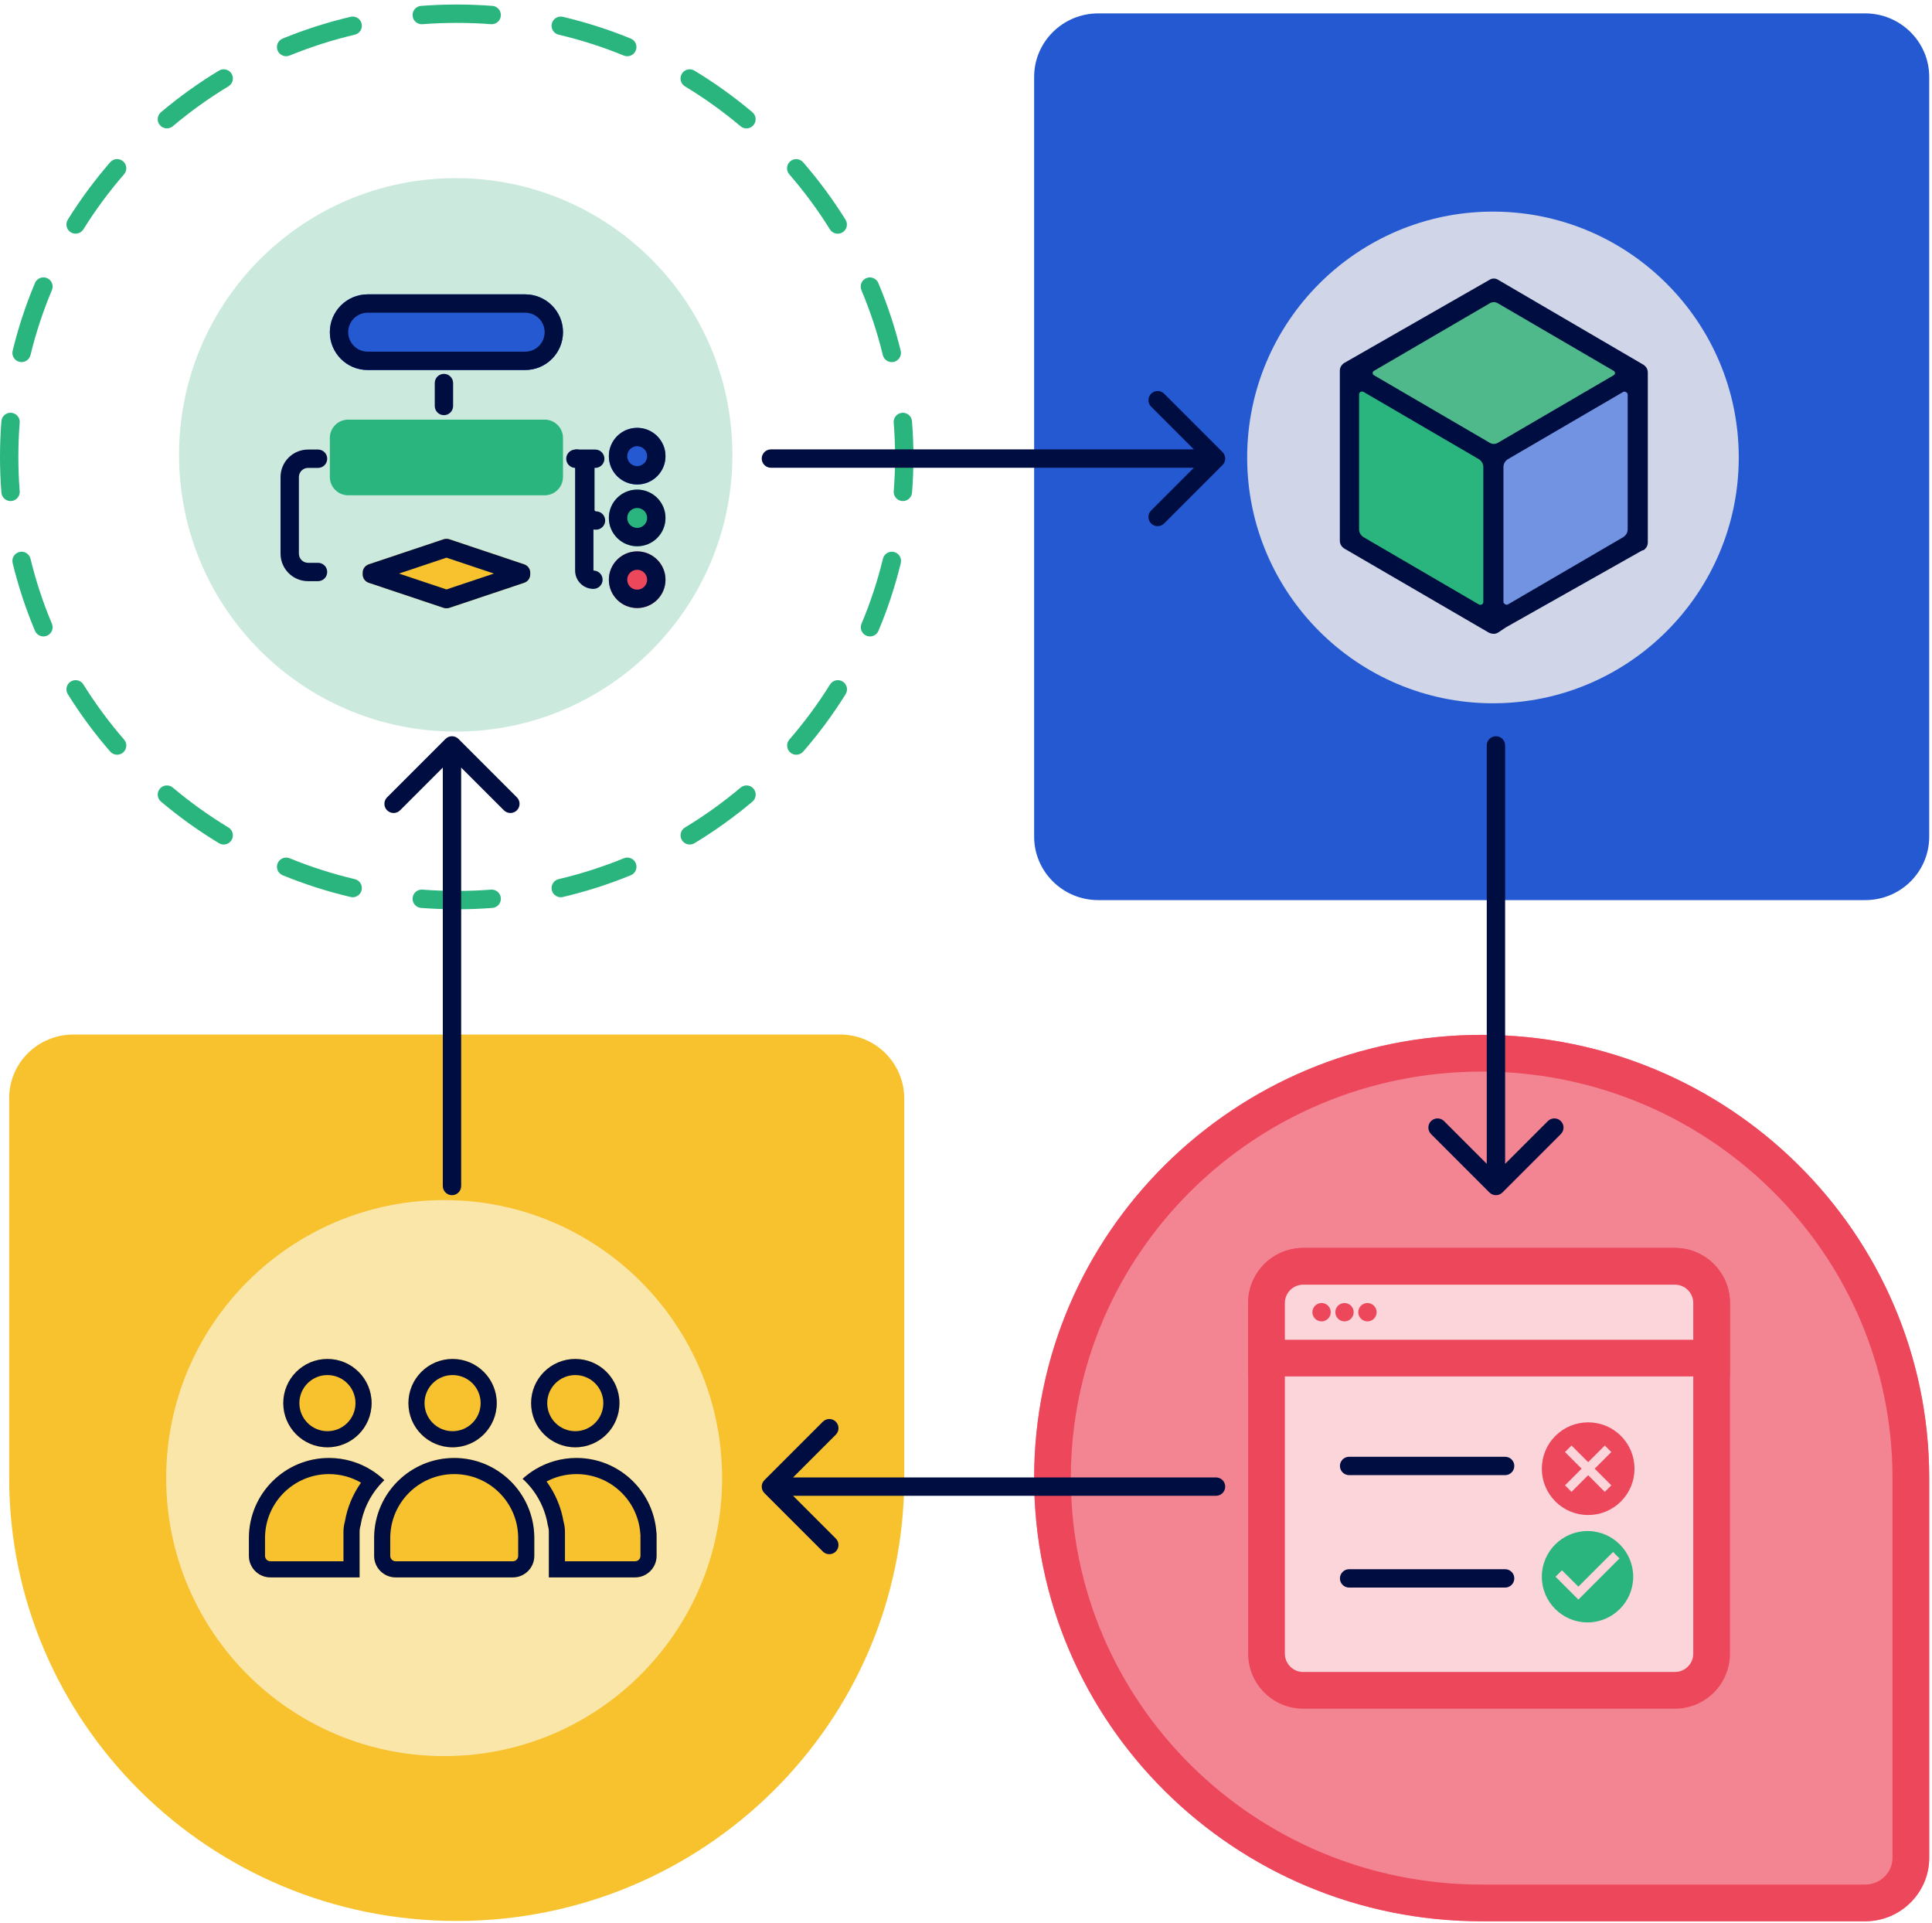<svg width="402" height="400" viewBox="0 0 402 400" fill="none" xmlns="http://www.w3.org/2000/svg">
<path d="M339.383 95.057C339.383 112.071 325.482 125.835 308.364 125.835C291.245 125.835 277.345 112.071 277.345 95.057C277.345 78.043 291.245 64.343 308.364 64.343C325.482 64.343 339.383 78.107 339.383 95.057ZM401.421 174.072V15.978C401.421 8.714 395.436 2.787 388.1 2.787H228.499C221.163 2.787 215.178 8.714 215.178 15.978V174.072C215.178 181.337 221.163 187.263 228.499 187.263H388.1C395.501 187.263 401.421 181.337 401.421 174.072Z" fill="#2459D1"/>
<path fill-rule="evenodd" clip-rule="evenodd" d="M87.608 1.225C90.058 1.037 92.534 0.942 95.031 0.942C97.529 0.942 100.004 1.037 102.454 1.225C103.505 1.306 104.293 2.223 104.212 3.275C104.132 4.326 103.214 5.114 102.162 5.033C99.81 4.853 97.432 4.761 95.031 4.761C92.631 4.761 90.253 4.853 87.9 5.033C86.848 5.114 85.93 4.326 85.85 3.275C85.769 2.223 86.556 1.306 87.608 1.225ZM75.244 4.919C75.486 5.945 74.85 6.973 73.823 7.216C69.152 8.317 64.621 9.774 60.259 11.557C59.283 11.956 58.168 11.488 57.769 10.512C57.37 9.535 57.838 8.421 58.814 8.022C63.359 6.164 68.08 4.646 72.947 3.498C73.973 3.256 75.001 3.892 75.244 4.919ZM114.816 4.919C115.058 3.892 116.087 3.256 117.113 3.498C121.979 4.646 126.7 6.165 131.243 8.023C132.22 8.422 132.687 9.537 132.288 10.513C131.889 11.49 130.774 11.957 129.798 11.558C125.438 9.775 120.907 8.317 116.236 7.216C115.21 6.974 114.574 5.945 114.816 4.919ZM48.181 15.336C48.727 16.238 48.438 17.412 47.536 17.958C43.455 20.428 39.585 23.206 35.959 26.26C35.153 26.94 33.948 26.837 33.269 26.03C32.589 25.224 32.692 24.019 33.499 23.339C37.276 20.158 41.307 17.264 45.558 14.691C46.461 14.145 47.635 14.434 48.181 15.336ZM141.874 15.339C142.42 14.437 143.594 14.149 144.496 14.695C148.746 17.269 152.776 20.164 156.551 23.347C157.358 24.026 157.46 25.231 156.78 26.037C156.101 26.844 154.896 26.946 154.09 26.267C150.465 23.211 146.597 20.432 142.518 17.962C141.616 17.416 141.327 16.241 141.874 15.339ZM25.622 33.564C26.419 34.255 26.505 35.461 25.813 36.258C22.702 39.844 19.871 43.673 17.352 47.714C16.794 48.609 15.616 48.882 14.721 48.324C13.826 47.766 13.553 46.588 14.111 45.693C16.736 41.482 19.687 37.491 22.929 33.755C23.62 32.958 24.826 32.873 25.622 33.564ZM164.422 33.573C165.219 32.882 166.425 32.968 167.116 33.764C170.356 37.501 173.305 41.492 175.93 45.703C176.488 46.599 176.214 47.776 175.319 48.334C174.424 48.892 173.246 48.618 172.688 47.723C170.17 43.682 167.34 39.852 164.231 36.267C163.54 35.47 163.626 34.264 164.422 33.573ZM9.782 57.855C10.754 58.264 11.21 59.383 10.801 60.355C8.972 64.701 7.475 69.217 6.344 73.874C6.095 74.898 5.063 75.528 4.038 75.278C3.013 75.029 2.384 73.997 2.633 72.972C3.813 68.115 5.373 63.405 7.281 58.874C7.69 57.901 8.81 57.445 9.782 57.855ZM180.257 57.863C181.229 57.453 182.349 57.91 182.758 58.882C184.666 63.411 186.228 68.12 187.41 72.976C187.66 74.001 187.031 75.034 186.007 75.283C184.982 75.533 183.949 74.904 183.7 73.88C182.566 69.224 181.068 64.708 179.239 60.364C178.829 59.392 179.285 58.272 180.257 57.863ZM2.346 85.877C3.397 85.96 4.182 86.879 4.099 87.93C3.914 90.282 3.819 92.658 3.819 95.057C3.819 97.456 3.914 99.833 4.099 102.184C4.182 103.236 3.397 104.155 2.346 104.238C1.294 104.321 0.375 103.536 0.292 102.485C0.098 100.034 0 97.557 0 95.057C0 92.558 0.098 90.081 0.292 87.63C0.375 86.579 1.294 85.794 2.346 85.877ZM187.707 85.878C188.758 85.794 189.678 86.578 189.763 87.629C189.958 90.08 190.06 92.556 190.063 95.055V95.057C190.063 97.557 189.964 100.034 189.771 102.485C189.688 103.536 188.768 104.321 187.717 104.238C186.666 104.155 185.881 103.236 185.964 102.184C186.149 99.834 186.244 97.458 186.244 95.06C186.241 92.661 186.143 90.285 185.955 87.934C185.871 86.882 186.656 85.962 187.707 85.878ZM186.025 114.836C187.05 115.085 187.679 116.118 187.43 117.143C186.25 122 184.69 126.71 182.782 131.241C182.373 132.213 181.253 132.669 180.281 132.26C179.309 131.851 178.853 130.731 179.262 129.759C181.091 125.414 182.587 120.898 183.719 116.241C183.968 115.216 185 114.587 186.025 114.836ZM4.038 114.836C5.063 114.587 6.095 115.216 6.344 116.241C7.475 120.898 8.972 125.414 10.801 129.759C11.21 130.731 10.754 131.851 9.782 132.26C8.81 132.669 7.69 132.213 7.281 131.241C5.373 126.71 3.813 122 2.633 117.143C2.384 116.118 3.013 115.085 4.038 114.836ZM14.721 141.791C15.616 141.233 16.794 141.506 17.352 142.401C19.871 146.441 22.702 150.271 25.813 153.857C26.505 154.653 26.419 155.859 25.622 156.551C24.826 157.242 23.62 157.156 22.929 156.36C19.687 152.624 16.736 148.633 14.111 144.421C13.553 143.526 13.826 142.349 14.721 141.791ZM175.342 141.791C176.237 142.349 176.51 143.526 175.952 144.421C173.327 148.633 170.376 152.624 167.134 156.36C166.443 157.156 165.237 157.242 164.44 156.551C163.644 155.859 163.558 154.653 164.249 153.857C167.361 150.271 170.192 146.441 172.711 142.401C173.269 141.506 174.447 141.233 175.342 141.791ZM33.269 164.085C33.948 163.278 35.153 163.175 35.959 163.854C39.585 166.908 43.455 169.687 47.536 172.156C48.438 172.702 48.727 173.876 48.181 174.779C47.635 175.681 46.461 175.97 45.558 175.424C41.307 172.851 37.276 169.957 33.499 166.775C32.692 166.096 32.589 164.891 33.269 164.085ZM156.794 164.085C157.474 164.891 157.371 166.096 156.564 166.775C152.787 169.957 148.756 172.851 144.505 175.424C143.602 175.97 142.428 175.681 141.882 174.779C141.336 173.876 141.625 172.702 142.527 172.156C146.608 169.687 150.478 166.908 154.103 163.854C154.91 163.175 156.115 163.278 156.794 164.085ZM57.769 179.603C58.168 178.627 59.283 178.159 60.259 178.558C64.621 180.34 69.152 181.798 73.823 182.899C74.85 183.141 75.486 184.17 75.244 185.196C75.001 186.223 73.973 186.858 72.947 186.616C68.08 185.469 63.359 183.95 58.814 182.093C57.838 181.694 57.37 180.579 57.769 179.603ZM132.294 179.603C132.693 180.579 132.225 181.694 131.249 182.093C126.704 183.95 121.983 185.469 117.116 186.616C116.09 186.858 115.061 186.223 114.819 185.196C114.577 184.17 115.213 183.141 116.24 182.899C120.91 181.798 125.442 180.34 129.804 178.558C130.78 178.159 131.895 178.627 132.294 179.603ZM85.85 186.84C85.93 185.788 86.848 185.001 87.9 185.082C90.253 185.262 92.631 185.354 95.031 185.354C97.432 185.354 99.81 185.262 102.163 185.082C103.215 185.001 104.133 185.788 104.213 186.84C104.294 187.891 103.506 188.809 102.455 188.89C100.005 189.077 97.529 189.173 95.031 189.173C92.534 189.173 90.058 189.077 87.608 188.89C86.556 188.809 85.769 187.891 85.85 186.84Z" fill="#29B57D"/>
<path d="M174.83 215.236H15.23C7.893 215.236 1.908 221.162 1.908 228.427V307.442C1.908 358.356 43.61 399.648 95.03 399.648C146.45 399.648 188.152 358.356 188.152 307.442V228.427C188.087 221.162 182.167 215.236 174.83 215.236Z" fill="#F7C22E"/>
<path d="M150.253 307.51C150.253 339.453 124.358 365.348 92.415 365.348C60.471 365.348 34.576 339.453 34.576 307.51C34.576 275.567 60.471 249.672 92.415 249.672C124.358 249.672 150.253 275.567 150.253 307.51Z" fill="#FBE6AA"/>
<path fill-rule="evenodd" clip-rule="evenodd" d="M77.848 320.068V323.696C77.848 326.165 79.849 328.167 82.319 328.167H106.703C109.172 328.167 111.174 326.165 111.174 323.696V319.872C111.174 319.826 111.173 319.781 111.172 319.735C111.037 310.648 103.629 303.324 94.511 303.324C85.382 303.324 77.968 310.665 77.849 319.765C77.848 319.801 77.848 319.836 77.848 319.872V319.905C77.848 319.932 77.848 319.96 77.848 319.987C77.848 320.014 77.848 320.041 77.848 320.068Z" fill="#F7C22E"/>
<path fill-rule="evenodd" clip-rule="evenodd" d="M81.201 320.06V323.696C81.201 324.313 81.701 324.814 82.319 324.814H106.703C107.32 324.814 107.821 324.313 107.821 323.696V319.872C107.821 319.86 107.821 319.848 107.82 319.836L107.819 319.81L107.819 319.785C107.712 312.528 101.794 306.677 94.511 306.677C87.219 306.677 81.296 312.541 81.202 319.809L81.201 319.826L81.201 319.844C81.201 319.853 81.201 319.862 81.201 319.872V319.913L81.201 319.921L81.201 319.987L81.201 320.052L81.201 320.06ZM77.849 319.765C77.848 319.801 77.848 319.836 77.848 319.872V319.905C77.848 319.932 77.848 319.96 77.848 319.987C77.848 320.014 77.848 320.041 77.848 320.068V323.696C77.848 326.165 79.849 328.167 82.319 328.167H106.703C109.172 328.167 111.174 326.165 111.174 323.696V319.872C111.174 319.826 111.173 319.781 111.172 319.735C111.037 310.648 103.629 303.324 94.511 303.324C85.382 303.324 77.968 310.665 77.849 319.765Z" fill="#000D40"/>
<path d="M77.322 291.913C77.322 296.989 73.207 301.104 68.13 301.104C63.054 301.104 58.94 296.989 58.94 291.913C58.94 286.837 63.054 282.722 68.13 282.722C73.207 282.722 77.322 286.837 77.322 291.913Z" fill="#F7C22E"/>
<path fill-rule="evenodd" clip-rule="evenodd" d="M68.13 297.751C71.355 297.751 73.969 295.137 73.969 291.913C73.969 288.689 71.355 286.075 68.13 286.075C64.906 286.075 62.292 288.689 62.292 291.913C62.292 295.137 64.906 297.751 68.13 297.751ZM68.13 301.104C73.207 301.104 77.322 296.989 77.322 291.913C77.322 286.837 73.207 282.722 68.13 282.722C63.054 282.722 58.94 286.837 58.94 291.913C58.94 296.989 63.054 301.104 68.13 301.104Z" fill="#000D40"/>
<path d="M103.362 291.913C103.362 296.989 99.248 301.104 94.171 301.104C89.095 301.104 84.981 296.989 84.981 291.913C84.981 286.837 89.095 282.722 94.171 282.722C99.248 282.722 103.362 286.837 103.362 291.913Z" fill="#F7C22E"/>
<path fill-rule="evenodd" clip-rule="evenodd" d="M94.171 297.751C97.396 297.751 100.01 295.137 100.01 291.913C100.01 288.689 97.396 286.075 94.171 286.075C90.947 286.075 88.333 288.689 88.333 291.913C88.333 295.137 90.947 297.751 94.171 297.751ZM94.171 301.104C99.248 301.104 103.362 296.989 103.362 291.913C103.362 286.837 99.248 282.722 94.171 282.722C89.095 282.722 84.981 286.837 84.981 291.913C84.981 296.989 89.095 301.104 94.171 301.104Z" fill="#000D40"/>
<path d="M128.892 291.913C128.892 296.989 124.777 301.104 119.701 301.104C114.625 301.104 110.51 296.989 110.51 291.913C110.51 286.837 114.625 282.722 119.701 282.722C124.777 282.722 128.892 286.837 128.892 291.913Z" fill="#F7C22E"/>
<path fill-rule="evenodd" clip-rule="evenodd" d="M119.701 297.751C122.925 297.751 125.539 295.137 125.539 291.913C125.539 288.689 122.925 286.075 119.701 286.075C116.477 286.075 113.863 288.689 113.863 291.913C113.863 295.137 116.477 297.751 119.701 297.751ZM119.701 301.104C124.777 301.104 128.892 296.989 128.892 291.913C128.892 286.837 124.777 282.722 119.701 282.722C114.625 282.722 110.51 286.837 110.51 291.913C110.51 296.989 114.625 301.104 119.701 301.104Z" fill="#000D40"/>
<path fill-rule="evenodd" clip-rule="evenodd" d="M74.819 320.11V327.79V328.167H56.262C53.793 328.167 51.791 326.165 51.791 323.696V320.113C51.791 320.071 51.791 320.029 51.791 319.987C51.791 319.944 51.791 319.9 51.791 319.857C51.792 319.839 51.792 319.821 51.792 319.803C51.891 310.685 59.313 303.324 68.454 303.324C72.92 303.324 76.976 305.081 79.968 307.941C77.395 310.402 75.609 313.678 75.025 317.354C74.891 317.779 74.819 318.232 74.819 318.701V319.863C74.819 319.892 74.819 319.922 74.819 319.952L74.819 319.986C74.819 320.022 74.819 320.059 74.819 320.095L74.819 320.11Z" fill="#F7C22E"/>
<path fill-rule="evenodd" clip-rule="evenodd" d="M51.791 319.857C51.791 319.9 51.791 319.944 51.791 319.987C51.791 320.029 51.791 320.071 51.791 320.113V323.696C51.791 326.165 53.793 328.167 56.262 328.167H74.819V320.11L74.819 320.095C74.819 320.08 74.819 320.066 74.819 320.052C74.819 320.03 74.819 320.008 74.819 319.986L74.819 319.952C74.819 319.922 74.819 319.892 74.819 319.863V318.701C74.819 318.232 74.891 317.779 75.025 317.354C75.527 314.195 76.916 311.331 78.93 309.027C79.259 308.65 79.606 308.288 79.968 307.941C79.153 307.162 78.259 306.465 77.299 305.862C74.736 304.254 71.704 303.324 68.454 303.324C59.313 303.324 51.891 310.685 51.792 319.803C51.792 319.821 51.792 319.839 51.791 319.857ZM75.116 308.46C73.157 307.325 70.883 306.677 68.454 306.677C61.152 306.677 55.224 312.557 55.145 319.839L55.145 319.846L55.145 319.854L55.144 319.868L55.144 319.875L55.144 319.883C55.144 319.917 55.144 319.952 55.144 319.987C55.144 320.02 55.144 320.054 55.144 320.088L55.144 320.1V323.696C55.144 324.313 55.645 324.814 56.262 324.814H71.466V320.121L71.466 320.117M71.466 320.117L71.466 320.116C71.466 320.073 71.466 320.03 71.466 319.986V319.983L71.466 319.945C71.466 319.913 71.466 319.882 71.466 319.851V318.701C71.466 317.98 71.565 317.277 71.751 316.607C72.261 313.61 73.436 310.842 75.116 308.46" fill="#000D40"/>
<path fill-rule="evenodd" clip-rule="evenodd" d="M114.201 328.167H132.146C134.615 328.167 136.617 326.165 136.617 323.696V320.072C136.617 320.044 136.617 320.015 136.617 319.987C136.617 319.958 136.617 319.93 136.617 319.901V319.361C136.617 319.136 136.6 318.915 136.568 318.698C135.91 310.098 128.723 303.324 119.954 303.324C115.638 303.324 111.706 304.964 108.746 307.656C111.482 310.145 113.387 313.531 113.994 317.35C114.129 317.776 114.201 318.23 114.201 318.701V327.79V328.167Z" fill="#F7C22E"/>
<path fill-rule="evenodd" clip-rule="evenodd" d="M133.264 320.064L133.264 320.056C133.264 320.033 133.264 320.01 133.264 319.987C133.264 319.964 133.264 319.941 133.264 319.918L133.264 319.909V319.361C133.264 319.302 133.259 319.245 133.251 319.191L133.234 319.073L133.225 318.954C132.7 312.087 126.957 306.677 119.954 306.677C117.704 306.677 115.587 307.233 113.73 308.218C115.502 310.652 116.74 313.504 117.268 316.601C117.455 317.272 117.554 317.978 117.554 318.701V324.814H132.146C132.763 324.814 133.264 324.313 133.264 323.696V320.064ZM114.201 328.167V318.701C114.201 318.23 114.129 317.776 113.994 317.35C113.56 314.624 112.466 312.118 110.88 310.002C110.244 309.154 109.529 308.368 108.746 307.656C109.586 306.892 110.504 306.213 111.487 305.632C113.969 304.165 116.863 303.324 119.954 303.324C128.723 303.324 135.91 310.098 136.568 318.698C136.6 318.915 136.617 319.136 136.617 319.361V319.901C136.617 319.93 136.617 319.958 136.617 319.987C136.617 320.015 136.617 320.044 136.617 320.072V323.696C136.617 326.165 134.615 328.167 132.146 328.167H114.201Z" fill="#000D40"/>
<path d="M401.421 307.825V307.506C401.421 256.592 359.719 215.3 308.3 215.3C256.88 215.3 215.178 256.592 215.178 307.506C215.178 358.42 256.88 399.712 308.3 399.712H388.1C395.436 399.712 401.421 393.786 401.421 386.522V307.825Z" fill="#F38593"/>
<path fill-rule="evenodd" clip-rule="evenodd" d="M393.783 307.506C393.783 260.882 355.572 222.939 308.3 222.939C261.027 222.939 222.816 260.882 222.816 307.506C222.816 354.13 261.027 392.074 308.3 392.074H388.1C391.289 392.074 393.783 389.496 393.783 386.522V307.506ZM401.421 307.506V386.522C401.421 393.786 395.436 399.712 388.1 399.712H308.3C256.88 399.712 215.178 358.42 215.178 307.506C215.178 256.592 256.88 215.3 308.3 215.3C359.719 215.3 401.421 256.592 401.421 307.506Z" fill="#ED475C"/>
<path d="M152.395 94.633C152.395 126.428 126.62 152.203 94.825 152.203C63.029 152.203 37.254 126.428 37.254 94.633C37.254 62.837 63.029 37.062 94.825 37.062C126.62 37.062 152.395 62.837 152.395 94.633Z" fill="#CBEADD"/>
<path fill-rule="evenodd" clip-rule="evenodd" d="M118.086 95.436C118.086 94.381 118.941 93.526 119.996 93.526C121.922 93.526 123.484 95.088 123.484 97.014V118.697C124.535 118.7 125.386 119.554 125.386 120.606C125.386 121.661 124.531 122.516 123.477 122.516C121.371 122.516 119.665 120.809 119.665 118.704V97.317C118.768 97.16 118.086 96.377 118.086 95.436Z" fill="#000D40"/>
<path d="M68.631 69.109C68.631 64.762 72.155 61.238 76.502 61.238H109.275C113.622 61.238 117.146 64.762 117.146 69.109C117.146 73.456 113.622 76.979 109.275 76.979H76.502C72.155 76.979 68.631 73.456 68.631 69.109Z" fill="#2459D1"/>
<path fill-rule="evenodd" clip-rule="evenodd" d="M109.275 65.057H76.502C74.264 65.057 72.45 66.871 72.45 69.109C72.45 71.346 74.264 73.16 76.502 73.16H109.275C111.513 73.16 113.327 71.346 113.327 69.109C113.327 66.871 111.513 65.057 109.275 65.057ZM76.502 61.238C72.155 61.238 68.631 64.762 68.631 69.109C68.631 73.456 72.155 76.979 76.502 76.979H109.275C113.622 76.979 117.146 73.456 117.146 69.109C117.146 64.762 113.622 61.238 109.275 61.238H76.502Z" fill="#000D40"/>
<path d="M68.631 91.121C68.631 89.011 70.341 87.302 72.45 87.302H113.327C115.436 87.302 117.146 89.011 117.146 91.121V99.224C117.146 101.333 115.436 103.043 113.327 103.043H72.45C70.341 103.043 68.631 101.333 68.631 99.224V91.121Z" fill="#29B57D"/>
<path fill-rule="evenodd" clip-rule="evenodd" d="M93.504 112.195C93.111 112.063 92.685 112.063 92.292 112.195L76.769 117.391C75.823 117.708 75.418 118.523 75.467 119.309C75.404 120.106 75.807 120.939 76.766 121.26L92.29 126.457C92.683 126.589 93.109 126.589 93.502 126.457L109.025 121.26C109.971 120.944 110.376 120.129 110.327 119.343C110.39 118.546 109.987 117.713 109.028 117.391L93.504 112.195Z" fill="#F7C22E"/>
<path fill-rule="evenodd" clip-rule="evenodd" d="M83.02 119.326L92.896 122.632L102.774 119.326L92.898 116.019L83.02 119.326ZM92.292 112.195L76.769 117.391C75.823 117.708 75.418 118.523 75.467 119.309C75.404 120.106 75.807 120.939 76.766 121.26L92.29 126.457C92.683 126.589 93.109 126.589 93.502 126.457L109.025 121.26C109.971 120.944 110.376 120.129 110.327 119.343C110.39 118.546 109.987 117.713 109.028 117.391L93.504 112.195C93.111 112.063 92.685 112.063 92.292 112.195Z" fill="#000D40"/>
<path fill-rule="evenodd" clip-rule="evenodd" d="M92.371 77.779C93.425 77.779 94.28 78.634 94.28 79.689V84.463C94.28 85.517 93.425 86.372 92.371 86.372C91.316 86.372 90.461 85.517 90.461 84.463V79.689C90.461 78.634 91.316 77.779 92.371 77.779Z" fill="#000D40"/>
<path fill-rule="evenodd" clip-rule="evenodd" d="M125.764 95.436C125.764 96.49 124.909 97.345 123.854 97.345H119.994C118.94 97.345 118.085 96.49 118.085 95.436C118.085 94.381 118.94 93.526 119.994 93.526H123.854C124.909 93.526 125.764 94.381 125.764 95.436Z" fill="#000D40"/>
<path fill-rule="evenodd" clip-rule="evenodd" d="M64.102 97.345C63.047 97.345 62.192 98.2 62.192 99.255V115.18C62.192 116.235 63.047 117.09 64.102 117.09H66.174C67.228 117.09 68.083 117.945 68.083 119C68.083 120.054 67.228 120.909 66.174 120.909H64.102C60.938 120.909 58.373 118.344 58.373 115.18V99.255C58.373 96.091 60.938 93.526 64.102 93.526H66.174C67.228 93.526 68.083 94.381 68.083 95.436C68.083 96.49 67.228 97.345 66.174 97.345H64.102Z" fill="#000D40"/>
<path fill-rule="evenodd" clip-rule="evenodd" d="M117.818 95.436C117.818 94.381 118.673 93.526 119.728 93.526C121.928 93.526 123.711 95.309 123.711 97.509V106.078C123.711 106.244 123.846 106.379 124.012 106.379C125.067 106.379 125.922 107.234 125.922 108.289C125.922 109.343 125.067 110.198 124.012 110.198C121.737 110.198 119.892 108.354 119.892 106.078V97.509C119.892 97.419 119.819 97.345 119.728 97.345C118.673 97.345 117.818 96.49 117.818 95.436Z" fill="#000D40"/>
<path d="M138.471 94.9C138.471 98.154 135.834 100.791 132.58 100.791C129.327 100.791 126.689 98.154 126.689 94.9C126.689 91.647 129.327 89.01 132.58 89.01C135.834 89.01 138.471 91.647 138.471 94.9Z" fill="#2459D1"/>
<path fill-rule="evenodd" clip-rule="evenodd" d="M132.58 96.972C133.725 96.972 134.652 96.045 134.652 94.9C134.652 93.756 133.725 92.829 132.58 92.829C131.436 92.829 130.509 93.756 130.509 94.9C130.509 96.045 131.436 96.972 132.58 96.972ZM132.58 100.791C135.834 100.791 138.471 98.154 138.471 94.9C138.471 91.647 135.834 89.01 132.58 89.01C129.327 89.01 126.689 91.647 126.689 94.9C126.689 98.154 129.327 100.791 132.58 100.791Z" fill="#000D40"/>
<path d="M138.471 107.753C138.471 111.007 135.834 113.644 132.58 113.644C129.327 113.644 126.689 111.007 126.689 107.753C126.689 104.5 129.327 101.862 132.58 101.862C135.834 101.862 138.471 104.5 138.471 107.753Z" fill="#29B57D"/>
<path fill-rule="evenodd" clip-rule="evenodd" d="M132.58 109.825C133.725 109.825 134.652 108.897 134.652 107.753C134.652 106.609 133.725 105.682 132.58 105.682C131.436 105.682 130.509 106.609 130.509 107.753C130.509 108.897 131.436 109.825 132.58 109.825ZM132.58 113.644C135.834 113.644 138.471 111.007 138.471 107.753C138.471 104.5 135.834 101.862 132.58 101.862C129.327 101.862 126.689 104.5 126.689 107.753C126.689 111.007 129.327 113.644 132.58 113.644Z" fill="#000D40"/>
<path d="M138.471 120.606C138.471 123.86 135.834 126.497 132.58 126.497C129.327 126.497 126.689 123.86 126.689 120.606C126.689 117.353 129.327 114.715 132.58 114.715C135.834 114.715 138.471 117.353 138.471 120.606Z" fill="#ED475C"/>
<path fill-rule="evenodd" clip-rule="evenodd" d="M132.58 122.678C133.725 122.678 134.652 121.75 134.652 120.606C134.652 119.462 133.725 118.534 132.58 118.534C131.436 118.534 130.509 119.462 130.509 120.606C130.509 121.75 131.436 122.678 132.58 122.678ZM132.58 126.497C135.834 126.497 138.471 123.86 138.471 120.606C138.471 117.353 135.834 114.715 132.58 114.715C129.327 114.715 126.689 117.353 126.689 120.606C126.689 123.86 129.327 126.497 132.58 126.497Z" fill="#000D40"/>
<path d="M263.525 271.088C263.525 266.87 266.945 263.45 271.164 263.45H348.503C352.722 263.45 356.142 266.87 356.142 271.088V344.028C356.142 348.246 352.722 351.666 348.503 351.666H271.164C266.945 351.666 263.525 348.246 263.525 344.028V271.088Z" fill="#FBD5DA"/>
<path fill-rule="evenodd" clip-rule="evenodd" d="M259.709 271.088C259.709 264.76 264.839 259.63 271.167 259.63H348.506C354.834 259.63 359.964 264.76 359.964 271.088V344.028C359.964 350.356 354.834 355.485 348.506 355.485H271.167C264.839 355.485 259.709 350.356 259.709 344.028V271.088ZM271.167 267.269C269.057 267.269 267.347 268.979 267.347 271.088V344.028C267.347 346.137 269.057 347.847 271.167 347.847H348.506C350.615 347.847 352.325 346.137 352.325 344.028V271.088C352.325 268.979 350.615 267.269 348.506 267.269H271.167Z" fill="#ED475C"/>
<path d="M263.525 271.088C263.525 266.87 266.945 263.45 271.164 263.45H348.503C352.722 263.45 356.142 266.87 356.142 271.088V282.546H263.525V271.088Z" fill="#FBD5DA"/>
<path fill-rule="evenodd" clip-rule="evenodd" d="M259.709 271.088C259.709 264.76 264.839 259.63 271.167 259.63H348.506C354.834 259.63 359.964 264.76 359.964 271.088V286.365H259.709V271.088ZM271.167 267.269C269.057 267.269 267.347 268.979 267.347 271.088V278.727H352.325V271.088C352.325 268.979 350.615 267.269 348.506 267.269H271.167Z" fill="#ED475C"/>
<path d="M276.893 272.998C276.893 274.052 276.038 274.907 274.984 274.907C273.929 274.907 273.074 274.052 273.074 272.998C273.074 271.943 273.929 271.088 274.984 271.088C276.038 271.088 276.893 271.943 276.893 272.998Z" fill="#ED475C"/>
<path d="M286.44 272.998C286.44 274.052 285.585 274.907 284.531 274.907C283.476 274.907 282.621 274.052 282.621 272.998C282.621 271.943 283.476 271.088 284.531 271.088C285.585 271.088 286.44 271.943 286.44 272.998Z" fill="#ED475C"/>
<path d="M281.667 272.998C281.667 274.052 280.812 274.907 279.757 274.907C278.703 274.907 277.848 274.052 277.848 272.998C277.848 271.943 278.703 271.088 279.757 271.088C280.812 271.088 281.667 271.943 281.667 272.998Z" fill="#ED475C"/>
<path d="M339.836 95.168C339.836 112.471 325.809 126.497 308.507 126.497C291.204 126.497 277.178 112.471 277.178 95.168C277.178 77.866 291.204 63.839 308.507 63.839C325.809 63.839 339.836 77.866 339.836 95.168Z" fill="#2459D1"/>
<path d="M310.648 146.312C338.855 146.312 361.792 123.375 361.792 95.168C361.792 66.961 338.855 44.024 310.648 44.024C282.441 44.024 259.504 66.961 259.504 95.168C259.504 123.375 282.441 146.312 310.648 146.312Z" fill="#D0D6E8"/>
<path d="M310.824 94.996L281.514 78.065L310.824 60.224L340.134 77.155L310.824 94.996Z" fill="#4FB98C"/>
<path d="M339.226 78.975L311.736 95.906V128.675L340.136 112.655L339.226 78.975Z" fill="#7293E1"/>
<path d="M281.514 111.927V80.796V78.975L310.824 95.906V129.586L281.514 111.927Z" fill="#29B57D"/>
<path d="M309.916 58.221C310.462 57.857 311.19 57.857 311.736 58.221L341.957 75.88C342.503 76.244 342.867 76.79 342.867 77.519V112.837C342.867 113.565 342.503 114.111 341.957 114.475H341.775L313.375 130.496L311.736 131.588C311.19 131.952 310.462 131.952 309.734 131.588L279.695 114.111C279.149 113.747 278.785 113.201 278.785 112.472V77.154C278.785 76.426 279.149 75.88 279.695 75.516L309.916 58.221ZM335.767 78.065C336.131 77.883 336.131 77.337 335.767 77.154L311.736 63.136C311.19 62.772 310.462 62.772 309.916 63.136L285.885 77.154C285.521 77.337 285.521 77.883 285.885 78.065L309.916 92.083C310.462 92.447 311.19 92.447 311.736 92.083L335.767 78.065ZM308.642 97.18C308.642 96.452 308.278 95.906 307.731 95.542L283.701 81.524C283.336 81.342 282.79 81.524 282.79 82.07V110.106C282.79 110.834 283.154 111.38 283.701 111.744L307.731 125.762C308.095 125.944 308.642 125.762 308.642 125.216V97.18ZM337.77 111.744C338.316 111.38 338.68 110.834 338.68 110.106V82.07C338.68 81.706 338.134 81.342 337.77 81.524L313.739 95.542C313.193 95.906 312.829 96.452 312.829 97.18V125.216C312.829 125.58 313.375 125.944 313.739 125.762L337.77 111.744Z" fill="#000D40"/>
<path fill-rule="evenodd" clip-rule="evenodd" d="M323.637 312.372C325.456 314.191 327.878 315.193 330.456 315.193C333.035 315.193 335.456 314.191 337.275 312.372C339.094 310.553 340.096 308.131 340.096 305.553C340.096 302.975 339.094 300.553 337.275 298.734C335.456 296.915 333.034 295.913 330.456 295.913C327.878 295.913 325.456 296.915 323.637 298.734C321.818 300.553 320.816 302.975 320.816 305.553C320.816 308.131 321.818 310.553 323.637 312.372ZM333.917 310.373L330.456 306.912L330.455 306.913L326.995 310.373L325.636 309.014L329.097 305.553L325.636 302.092L326.995 300.733L330.456 304.194L333.917 300.733L335.276 302.092L331.815 305.553L335.276 309.014L333.917 310.373Z" fill="#ED475C"/>
<path fill-rule="evenodd" clip-rule="evenodd" d="M330.322 337.535C325.081 337.535 320.816 333.271 320.816 328.03C320.816 322.788 325.081 318.524 330.322 318.524C335.564 318.524 339.828 322.788 339.828 328.03C339.828 333.271 335.564 337.535 330.322 337.535ZM325.008 326.689H325.008L323.668 328.029L328.421 332.783L336.976 324.227L335.636 322.877L328.421 330.092L325.008 326.689H325.008Z" fill="#29B57D"/>
<path fill-rule="evenodd" clip-rule="evenodd" d="M92.696 153.729C93.442 152.983 94.651 152.983 95.397 153.729L107.55 165.881C108.295 166.627 108.295 167.836 107.55 168.582C106.804 169.328 105.595 169.328 104.849 168.582L95.956 159.689V246.74C95.956 247.795 95.101 248.65 94.047 248.65C92.992 248.65 92.137 247.795 92.137 246.74V159.689L83.244 168.582C82.499 169.328 81.289 169.328 80.544 168.582C79.798 167.836 79.798 166.627 80.544 165.881L92.696 153.729Z" fill="#000D40"/>
<path fill-rule="evenodd" clip-rule="evenodd" d="M254.374 94.053C255.12 94.799 255.12 96.008 254.374 96.754L242.222 108.907C241.476 109.652 240.267 109.652 239.521 108.907C238.775 108.161 238.775 106.952 239.521 106.206L248.414 97.313H160.408C159.353 97.313 158.498 96.458 158.498 95.404C158.498 94.349 159.353 93.494 160.408 93.494H248.414L239.521 84.601C238.775 83.856 238.775 82.646 239.521 81.901C240.267 81.155 241.476 81.155 242.222 81.901L254.374 94.053Z" fill="#000D40"/>
<path fill-rule="evenodd" clip-rule="evenodd" d="M159.057 310.631C158.312 309.885 158.312 308.676 159.057 307.93L171.21 295.777C171.956 295.032 173.165 295.032 173.911 295.777C174.656 296.523 174.656 297.732 173.911 298.478L165.018 307.371L253.024 307.371C254.079 307.371 254.934 308.226 254.934 309.28C254.934 310.335 254.079 311.19 253.024 311.19L165.018 311.19L173.911 320.083C174.656 320.829 174.656 322.038 173.911 322.783C173.165 323.529 171.956 323.529 171.21 322.783L159.057 310.631Z" fill="#000D40"/>
<path fill-rule="evenodd" clip-rule="evenodd" d="M312.618 248.091C311.872 248.837 310.663 248.837 309.917 248.091L297.765 235.938C297.019 235.192 297.019 233.983 297.765 233.238C298.511 232.492 299.72 232.492 300.465 233.238L309.358 242.13L309.358 155.079C309.358 154.024 310.213 153.169 311.268 153.169C312.322 153.169 313.177 154.024 313.177 155.079L313.177 242.13L322.07 233.238C322.816 232.492 324.025 232.492 324.771 233.238C325.517 233.983 325.517 235.192 324.771 235.938L312.618 248.091Z" fill="#000D40"/>
<path fill-rule="evenodd" clip-rule="evenodd" d="M278.805 304.984C278.805 303.929 279.66 303.074 280.714 303.074H313.178C314.232 303.074 315.087 303.929 315.087 304.984C315.087 306.038 314.232 306.893 313.178 306.893H280.714C279.66 306.893 278.805 306.038 278.805 304.984Z" fill="#000D40"/>
<path fill-rule="evenodd" clip-rule="evenodd" d="M278.805 328.377C278.805 327.322 279.66 326.467 280.714 326.467H313.178C314.232 326.467 315.087 327.322 315.087 328.377C315.087 329.431 314.232 330.286 313.178 330.286H280.714C279.66 330.286 278.805 329.431 278.805 328.377Z" fill="#000D40"/>
</svg>

